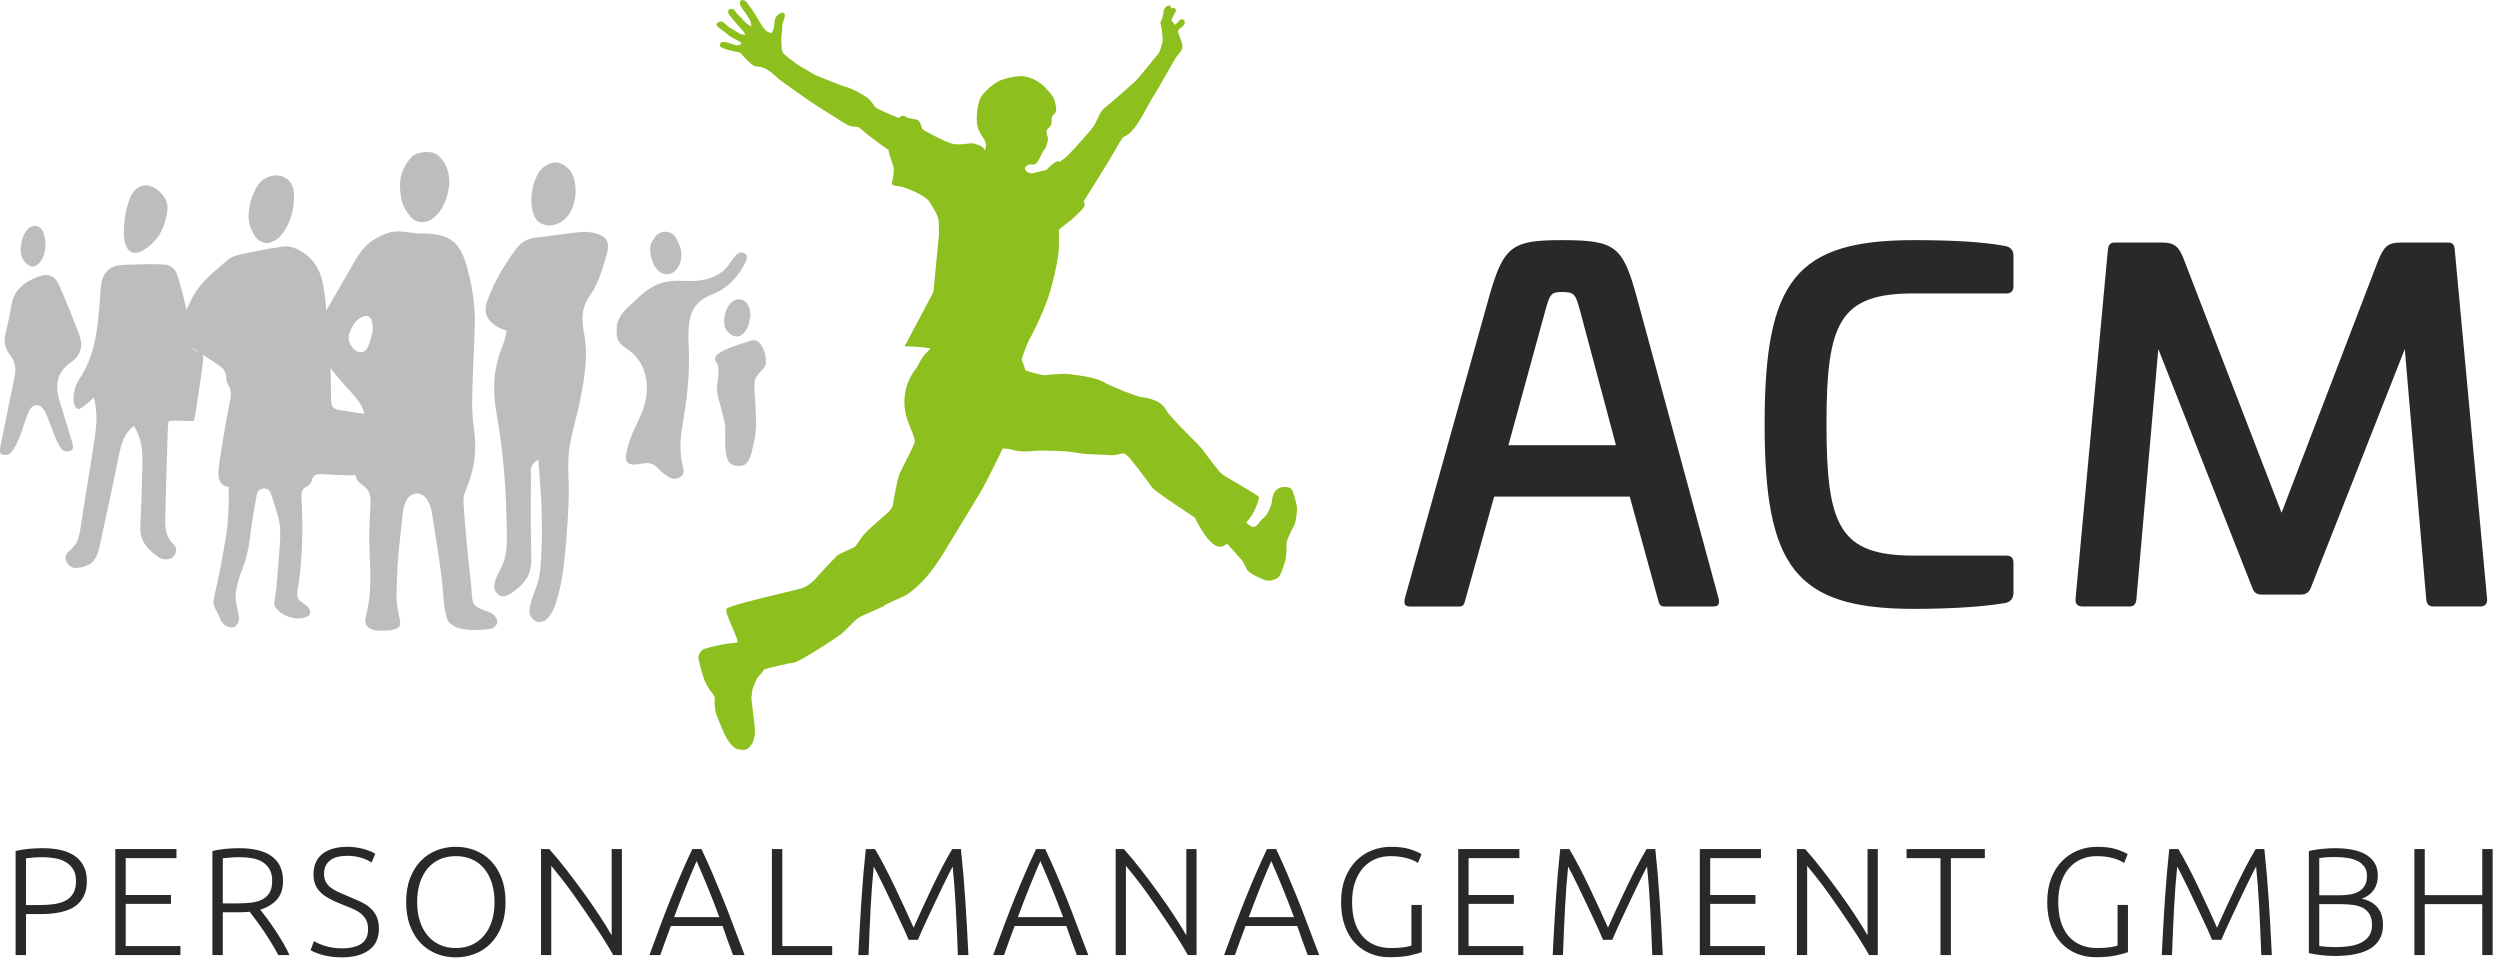 <svg height="90" viewBox="0 0 234 90" width="234" xmlns="http://www.w3.org/2000/svg"><g fill="none" fill-rule="evenodd"><path d="m2.67 79.454c-.463.043-.866.112-1.209.208v9.732h.973v-3.836h1.345c.678 0 1.286-.054 1.825-.164s.995-.286 1.367-.53c.372-.243.658-.563.859-.959.2-.396.3-.875.3-1.438 0-.983-.343-1.741-1.03-2.276-.687-.534-1.732-.801-3.135-.801-.4 0-.832.021-1.295.064zm2.483.88c.372.067.704.184.995.351s.525.394.701.68c.177.286.265.649.265 1.088 0 .458-.081.835-.243 1.13-.163.296-.394.528-.694.694-.301.167-.664.282-1.088.344-.425.062-.9.093-1.424.093h-1.231v-4.38c.181-.019.398-.04.651-.064s.561-.036.923-.036c.391 0 .773.034 1.145.1zm11.737 9.06v-.844h-5.124v-3.951h4.236v-.83h-4.236v-3.449h4.752v-.845h-5.726v9.919zm8.566-9.232c-.692-.515-1.72-.772-3.085-.772-.391 0-.818.021-1.281.064-.462.043-.865.112-1.209.208v9.732h.973v-4.007h1.603c.306 0 .611-.015.916-.043.172.229.373.496.602.801.229.306.465.637.708.995s.482.728.716 1.109c.233.382.45.764.651 1.145h1.045c-.172-.381-.382-.782-.63-1.202s-.501-.823-.759-1.209c-.257-.387-.508-.742-.751-1.067-.243-.324-.442-.582-.594-.773.639-.19 1.154-.501 1.546-.93.391-.429.587-1.016.587-1.76 0-1.012-.346-1.775-1.038-2.291zm-1.861.165c.358.062.675.177.952.344s.501.393.673.679c.171.287.257.649.257 1.088 0 .477-.086.854-.257 1.131-.172.277-.406.489-.702.637-.295.148-.644.243-1.044.286-.401.043-.826.065-1.274.065h-1.346v-4.223c.181-.019.408-.04.68-.064s.589-.036.952-.036c.381 0 .751.031 1.109.093zm7.493 8.366c-.277-.048-.525-.107-.744-.179-.22-.072-.411-.145-.573-.222-.162-.076-.291-.143-.386-.2l-.315.844c.095.058.229.124.401.201.171.076.381.15.629.221.248.072.53.132.845.179.315.048.663.072 1.045.072 1.068 0 1.915-.224 2.54-.673.625-.448.938-1.121.938-2.018 0-.458-.077-.844-.229-1.159-.153-.315-.358-.582-.616-.802-.257-.219-.56-.41-.909-.572-.348-.162-.718-.324-1.109-.487-.324-.133-.625-.262-.902-.386-.276-.124-.517-.263-.722-.415-.206-.153-.365-.334-.48-.544-.114-.21-.172-.468-.172-.773 0-.296.055-.549.165-.759s.26-.384.451-.522.417-.239.68-.301c.262-.062.551-.093.866-.093.458 0 .885.057 1.281.172.395.114.732.267 1.009.458l.343-.816c-.124-.086-.279-.167-.465-.243s-.391-.146-.615-.208c-.225-.062-.466-.112-.723-.15-.258-.038-.52-.057-.787-.057-1.002 0-1.785.219-2.348.658s-.844 1.083-.844 1.932c0 .373.059.697.179.974.119.277.293.522.522.737.229.214.506.407.83.578.325.171.692.337 1.102.498.325.133.635.258.931.377.295.118.558.261.787.429.229.167.412.373.551.617.138.243.207.547.207.91 0 .631-.214 1.088-.644 1.37-.429.283-1.03.424-1.803.424-.334 0-.639-.024-.916-.072zm15.859-6.505c-.249-.644-.585-1.183-1.009-1.618-.425-.434-.919-.76-1.482-.98-.563-.219-1.159-.329-1.789-.329s-1.226.11-1.789.329c-.563.22-1.057.546-1.481.98-.425.435-.762.974-1.01 1.618s-.372 1.391-.372 2.24.124 1.598.372 2.247.585 1.19 1.01 1.624c.424.435.918.761 1.481.981.563.219 1.159.329 1.789.329s1.226-.11 1.789-.329c.563-.22 1.057-.546 1.482-.981.424-.434.76-.975 1.009-1.624.248-.649.372-1.398.372-2.247s-.124-1.596-.372-2.24zm-.916 4.036c-.172.53-.416.98-.73 1.353-.315.372-.695.658-1.138.858-.444.201-.943.301-1.496.301s-1.052-.1-1.496-.301c-.443-.2-.823-.486-1.138-.858-.314-.373-.558-.823-.73-1.353-.171-.53-.257-1.128-.257-1.796s.086-1.267.257-1.797c.172-.529.416-.98.73-1.352.315-.372.695-.656 1.138-.852.444-.195.943-.293 1.496-.293s1.052.098 1.496.293c.443.196.823.48 1.138.852.314.372.558.823.73 1.352.171.53.257 1.129.257 1.797s-.086 1.266-.257 1.796zm12.18 3.17v-9.919h-.959v8.073c-.297-.524-.677-1.139-1.141-1.845-.463-.705-.962-1.428-1.497-2.167s-1.08-1.465-1.637-2.177c-.556-.712-1.078-1.34-1.565-1.884h-.773v9.919h.959v-8.355c.272.326.583.712.934 1.159.35.446.709.925 1.075 1.437.367.511.735 1.037 1.104 1.578.37.541.724 1.064 1.064 1.571.34.506.649.985.927 1.436s.509.842.693 1.174zm11.478 0c-.398-1.031-.763-1.993-1.095-2.886s-.66-1.737-.983-2.533c-.323-.795-.642-1.56-.956-2.295s-.646-1.47-.996-2.205h-.858c-.35.738-.684 1.474-1.001 2.208-.318.733-.638 1.498-.96 2.294-.322.795-.651 1.639-.986 2.531s-.691 1.854-1.067 2.886h1.016c.177-.484.345-.952.503-1.401.158-.45.321-.89.486-1.318h4.846c.145.426.296.864.455 1.314s.333.918.523 1.405zm-3.428-6.298c.347.85.704 1.766 1.07 2.749h-4.234c.364-.982.716-1.897 1.057-2.745.34-.848.689-1.684 1.048-2.508.359.82.712 1.655 1.059 2.504zm6.964 5.454v-9.075h-.974v9.919h5.64v-.844zm12.695-.587c.095-.238.231-.553.408-.945.176-.391.374-.818.594-1.281.219-.462.444-.939.673-1.431.229-.491.448-.952.658-1.381.21-.43.396-.806.558-1.131.162-.324.282-.553.358-.687.124 1.193.222 2.488.294 3.886.071 1.398.136 2.865.193 4.401h.987c-.086-1.803-.183-3.53-.293-5.181s-.246-3.23-.408-4.738h-.816c-.287.478-.593 1.029-.918 1.654s-.648 1.273-.968 1.946-.631 1.336-.932 1.99c-.301.653-.566 1.243-.796 1.767-.229-.524-.495-1.114-.796-1.767-.301-.654-.612-1.317-.932-1.99s-.643-1.321-.968-1.946-.631-1.176-.918-1.654h-.859c-.162 1.508-.298 3.087-.407 4.738-.11 1.651-.208 3.378-.294 5.181h.959c.057-1.536.122-3.003.193-4.401.072-1.398.17-2.693.294-3.886.076.134.196.363.359.687.163.325.35.701.561 1.131.21.429.431.89.661 1.381.23.492.455.969.676 1.431.22.463.419.89.596 1.281.177.392.314.707.41.945zm15.944 1.431c-.398-1.031-.763-1.993-1.095-2.886s-.66-1.737-.983-2.533c-.323-.795-.642-1.56-.956-2.295s-.646-1.47-.996-2.205h-.858c-.35.738-.684 1.474-1.001 2.208-.318.733-.638 1.498-.96 2.294-.322.795-.651 1.639-.986 2.531s-.69 1.854-1.067 2.886h1.016c.177-.484.345-.952.503-1.401.158-.45.321-.89.486-1.318h4.846c.145.426.296.864.455 1.314s.333.918.523 1.405zm-3.428-6.298c.347.85.704 1.766 1.07 2.749h-4.234c.364-.982.716-1.897 1.057-2.745.34-.848.689-1.684 1.048-2.508.359.82.712 1.655 1.059 2.504zm13.562 6.298v-9.919h-.959v8.073c-.297-.524-.677-1.139-1.14-1.845-.464-.705-.963-1.428-1.498-2.167-.534-.739-1.08-1.465-1.636-2.177-.557-.712-1.079-1.34-1.566-1.884h-.773v9.919h.959v-8.355c.272.326.583.712.934 1.159.351.446.709.925 1.075 1.437.367.511.735 1.037 1.104 1.578.37.541.725 1.064 1.064 1.571.34.506.649.985.927 1.436s.509.842.693 1.174zm11.479 0c-.399-1.031-.764-1.993-1.096-2.886s-.66-1.737-.983-2.533c-.323-.795-.642-1.56-.956-2.295s-.646-1.47-.995-2.205h-.859c-.35.738-.683 1.474-1.001 2.208-.318.733-.638 1.498-.96 2.294-.322.795-.65 1.639-.985 2.531s-.691 1.854-1.068 2.886h1.016c.177-.484.345-.952.503-1.401.159-.45.321-.89.486-1.318h4.846c.145.426.297.864.456 1.314s.333.918.522 1.405zm-3.429-6.298c.347.85.704 1.766 1.07 2.749h-4.233c.364-.982.716-1.897 1.056-2.745s.69-1.684 1.049-2.508c.358.82.711 1.655 1.058 2.504zm12.059 5.411c-.114.048-.336.098-.665.15-.329.053-.737.079-1.224.079-.601 0-1.131-.1-1.589-.301-.458-.2-.842-.489-1.152-.866-.31-.376-.542-.83-.694-1.359-.153-.53-.229-1.124-.229-1.782 0-.706.093-1.326.279-1.861.186-.534.441-.983.766-1.345.324-.363.706-.635 1.145-.816s.906-.272 1.402-.272c.535 0 1.031.06 1.489.179s.821.274 1.088.465l.329-.83c-.22-.143-.568-.294-1.045-.451-.477-.158-1.083-.236-1.818-.236-.639 0-1.24.114-1.803.343s-1.057.561-1.481.995c-.425.434-.761.973-1.009 1.617-.249.644-.373 1.382-.373 2.212s.115 1.567.344 2.211.546 1.183.952 1.617c.405.435.885.766 1.438.995s1.155.344 1.804.344c.772 0 1.424-.06 1.953-.179.53-.119.885-.217 1.067-.294v-4.422h-.974zm10.477.887v-.844h-5.124v-3.951h4.237v-.83h-4.237v-3.449h4.752v-.845h-5.725v9.919zm8.33-1.431c.095-.238.231-.553.408-.945.177-.391.374-.818.594-1.281.219-.462.444-.939.673-1.431.229-.491.448-.952.658-1.381.21-.43.396-.806.558-1.131.163-.324.282-.553.358-.687.124 1.193.222 2.488.294 3.886.071 1.398.136 2.865.193 4.401h.987c-.085-1.803-.183-3.53-.293-5.181s-.246-3.23-.408-4.738h-.816c-.287.478-.593 1.029-.918 1.654s-.647 1.273-.968 1.946c-.32.673-.631 1.336-.932 1.99-.301.653-.566 1.243-.796 1.767-.229-.524-.495-1.114-.796-1.767-.301-.654-.612-1.317-.932-1.99s-.643-1.321-.968-1.946-.631-1.176-.918-1.654h-.859c-.162 1.508-.298 3.087-.407 4.738-.11 1.651-.208 3.378-.294 5.181h.959c.057-1.536.122-3.003.193-4.401.072-1.398.17-2.693.294-3.886.076.134.196.363.359.687.163.325.35.701.561 1.131.21.429.431.89.661 1.381.23.492.455.969.676 1.431.22.463.419.89.596 1.281.178.392.314.707.41.945zm14.284 1.431v-.844h-5.124v-3.951h4.237v-.83h-4.237v-3.449h4.752v-.845h-5.725v9.919zm10.563 0v-9.919h-.959v8.073c-.297-.524-.677-1.139-1.14-1.845-.464-.705-.963-1.428-1.498-2.167-.534-.739-1.08-1.465-1.636-2.177-.557-.712-1.078-1.34-1.566-1.884h-.772v9.919h.959v-8.355c.271.326.583.712.933 1.159.351.446.709.925 1.076 1.437.366.511.734 1.037 1.104 1.578.369.541.724 1.064 1.064 1.571.339.506.648.985.926 1.436s.509.842.693 1.174zm2.691-9.919v.845h3.177v9.074h.974v-9.074h3.177v-.845zm19.751 9.032c-.114.048-.336.098-.665.15-.329.053-.737.079-1.224.079-.601 0-1.131-.1-1.589-.301-.458-.2-.842-.489-1.152-.866-.31-.376-.541-.83-.694-1.359-.153-.53-.229-1.124-.229-1.782 0-.706.093-1.326.279-1.861.186-.534.441-.983.766-1.345.324-.363.706-.635 1.145-.816s.906-.272 1.403-.272c.534 0 1.03.06 1.488.179s.821.274 1.088.465l.329-.83c-.22-.143-.568-.294-1.045-.451-.477-.158-1.083-.236-1.818-.236-.639 0-1.24.114-1.803.343s-1.057.561-1.481.995c-.425.434-.761.973-1.009 1.617-.249.644-.373 1.382-.373 2.212s.115 1.567.344 2.211.546 1.183.952 1.617c.405.435.885.766 1.438.995.554.229 1.155.344 1.804.344.773 0 1.424-.06 1.953-.179.53-.119.885-.217 1.067-.294v-4.422h-.974zm9.719-.544c.095-.238.231-.553.408-.945.176-.391.374-.818.594-1.281.219-.462.443-.939.672-1.431.229-.491.449-.952.659-1.381.209-.43.396-.806.558-1.131.162-.324.281-.553.358-.687.124 1.193.222 2.488.293 3.886.072 1.398.136 2.865.193 4.401h.988c-.086-1.803-.184-3.53-.293-5.181-.11-1.651-.246-3.23-.408-4.738h-.816c-.287.478-.593 1.029-.918 1.654s-.648 1.273-.968 1.946-.631 1.336-.932 1.99c-.302.653-.567 1.243-.796 1.767-.23-.524-.495-1.114-.796-1.767-.301-.654-.612-1.317-.933-1.99-.32-.673-.642-1.321-.967-1.946-.326-.625-.632-1.176-.918-1.654h-.859c-.162 1.508-.298 3.087-.408 4.738s-.207 3.378-.293 5.181h.959c.057-1.536.121-3.003.193-4.401.071-1.398.169-2.693.293-3.886.077.134.197.363.36.687.162.325.349.701.56 1.131.211.429.431.89.662 1.381.229.492.455.969.675 1.431.221.463.42.89.597 1.281.177.392.314.707.41.945zm14.012.779c.744-.492 1.116-1.206 1.116-2.143 0-.391-.05-.728-.15-1.01s-.241-.521-.422-.716c-.182-.196-.392-.356-.63-.481-.239-.124-.501-.219-.787-.286.458-.143.823-.403 1.095-.779s.408-.831.408-1.365c0-.486-.108-.893-.322-1.222-.215-.329-.504-.593-.866-.793-.363-.2-.785-.343-1.267-.429-.482-.085-.99-.128-1.524-.128-.182 0-.38.005-.594.014-.215.01-.435.026-.659.05s-.441.053-.651.086-.401.074-.573.122v9.546c.144.038.315.074.516.108.2.033.412.062.637.085.224.024.443.043.658.058.215.014.403.021.565.021 1.556 0 2.706-.246 3.45-.738zm-2.791-4.114c.439 0 .837.029 1.195.086.358.058.661.161.909.309.248.149.439.35.572.603.134.254.201.573.201.956 0 .421-.096.766-.287 1.034s-.443.479-.758.632-.68.258-1.095.316c-.415.057-.842.086-1.281.086-.296 0-.587-.012-.873-.036-.286-.023-.501-.045-.644-.064v-3.922zm-2.061-4.308c.162-.029.365-.052.608-.072.243-.019.541-.028.895-.028.438 0 .839.031 1.202.093.362.061.675.163.937.306.263.143.466.326.609.549s.214.496.214.819c0 .362-.066.659-.2.892-.134.232-.317.418-.551.556-.234.137-.508.232-.823.285-.315.052-.649.078-1.002.078h-1.889zm15.257 3.464h-5.382v-4.309h-.973v9.919h.973v-4.766h5.382v4.766h.973v-9.919h-.973z" fill="#000" fill-opacity=".839"/><path d="m146.176 22.477c-4.631 0-5.433.534-6.769 5.21l-7.927 28.368c-.089.535.045.713.534.713h4.587c.357 0 .446-.178.579-.713l2.672-9.574h12.692l2.628 9.574c.133.535.222.713.623.713h4.543c.49 0 .623-.178.534-.713l-7.704-28.368c-1.292-4.676-2.004-5.21-6.992-5.21zm0 4.854c1.247 0 1.291.223 1.737 1.826l3.34 12.514h-10.065l3.429-12.514c.446-1.603.535-1.826 1.559-1.826zm32.932-4.854c-11.089 0-13.939 3.874-13.939 17.234 0 13.316 2.85 17.279 13.939 17.279 3.385 0 6.324-.178 8.506-.534.534-.089.846-.401.846-.98v-2.805c0-.446-.222-.668-.668-.668h-8.684c-6.947 0-8.149-2.806-8.149-12.292 0-9.485 1.202-12.246 8.149-12.246h8.684c.446 0 .668-.223.668-.713v-2.805c0-.579-.312-.847-.846-.936-2.182-.4-5.121-.534-8.506-.534zm45.624.223c-1.247 0-1.603.4-2.138 1.692l-9.04 23.603-9.085-23.559c-.49-1.336-.89-1.736-2.137-1.736h-4.409c-.445 0-.579.267-.624.668l-3.028 32.687c-.044.49.223.713.668.713h4.364c.446 0 .624-.223.668-.713l2.049-23.38 8.818 22.4c.133.401.445.579.846.579h3.696c.401 0 .713-.178.891-.579l8.817-22.4 2.004 23.38c.045.49.223.713.668.713h4.365c.445 0 .712-.223.668-.713l-3.029-32.687c-.044-.446-.178-.668-.623-.668z" fill="#000" fill-opacity=".839"/><path d="m69.791 70.167c-.288.061-.735-.022-.872-.086-.434-.2-.913-.945-1.074-1.299-.146-.321-.729-1.708-.817-1.96-.092-.261-.171-1.033-.13-1.271.037-.211-.052-.482-.217-.659-.171-.184-.587-.777-.774-1.311-.169-.485-.536-1.83-.539-2.013-.003-.193.127-.557.377-.736.225-.163 1.177-.364 1.745-.481l.188-.039c.268-.057.547-.086.793-.112.209-.022.406-.042.565-.076.082-.089-.266-.889-.496-1.418-.409-.939-.649-1.523-.535-1.709.154-.253 2.662-.871 5.442-1.538.789-.188 1.413-.338 1.564-.388.504-.164 1.018-.527 1.41-.995.384-.458 1.765-1.921 1.934-2.075.117-.108.607-.33 1.188-.588.193-.085.36-.16.418-.191.096-.051.243-.269.414-.52.136-.201.291-.429.464-.64.274-.333 1.097-1.057 1.699-1.586.283-.248.528-.464.645-.576.349-.336.393-.635.393-.638.016-.103.394-2.495.66-3.015l.041-.081c.294-.573 1.188-2.316 1.334-2.754.074-.222-.135-.738-.358-1.285-.215-.531-.459-1.132-.537-1.662-.295-2.019.536-3.381 1.057-4.014.07-.085.131-.206.208-.36.185-.37.438-.876 1.078-1.398l.013-.087c-1.063-.185-2.293-.194-2.305-.195h-.094l2.695-5.08.528-5.489c-.029-.307-.036-.542-.021-.71.069-.754-.344-1.396-.708-1.963-.069-.106-.134-.208-.193-.307-.351-.579-2.05-1.226-2.499-1.358-.13-.038-.281-.059-.427-.078-.25-.034-.466-.063-.545-.175-.028-.041-.037-.089-.026-.141.008-.035.017-.077.028-.126.072-.308.205-.881.133-1.279-.028-.152-.099-.371-.183-.624-.109-.333-.232-.709-.298-1.061-.34-.179-1.987-1.447-2.07-1.522-.103-.094-.54-.475-.708-.578-.074-.046-.186-.053-.327-.062-.147-.01-.33-.022-.53-.085-.266-.085-1.111-.629-1.927-1.154-.4-.258-.778-.501-1.085-.689-.933-.572-3.571-2.491-3.597-2.511-.012-.011-.632-.597-.951-.809-.33-.218-.702-.361-.95-.364-.28-.004-.504-.087-.704-.261-.184-.16-.728-.704-.92-.938-.111-.136-.157-.144-.353-.176-.097-.016-.229-.038-.416-.085-.093-.022-.174-.042-.247-.06-.367-.089-.52-.125-.803-.265-.137-.067-.208-.172-.194-.287.015-.119.122-.22.267-.251.171-.037.524.074.934.211.118.04.22.073.279.088.206.052.445-.005.533-.125.009-.013.012-.024.008-.038-.022-.095-.251-.217-.337-.262l-.175-.091c-.17-.089-.362-.189-.473-.257-.098-.06-.263-.194-.409-.312-.079-.064-.151-.123-.197-.156-.023-.017-.056-.041-.095-.069-.185-.132-.492-.352-.595-.47-.058-.066-.056-.13-.044-.171.041-.149.265-.231.333-.253.006-.002.012-.004.019-.005.209-.045.482.23.665.414l.037.037c.077.076.197.138.335.208.153.079.327.169.514.31.326.247.457.25.638.254.028.001.057.002.087.003.053.003.066-.005.065-.006.001-.021-.057-.11-.095-.169-.017-.026-.035-.053-.051-.08-.058-.096-.178-.215-.293-.331-.094-.095-.183-.184-.237-.258-.062-.087-.179-.222-.283-.341-.077-.088-.148-.17-.188-.222-.021-.027-.053-.064-.091-.107-.146-.169-.347-.399-.375-.569-.016-.1.022-.194.104-.257.102-.078.245-.094.367-.041.112.049.169.137.241.248.064.097.142.217.284.349.06.056.105.098.143.132.156.143.165.152.337.367.202.252.579.473.706.497.015-.026-.026-.181-.045-.256-.016-.06-.031-.117-.036-.159-.014-.113-.198-.426-.492-.839-.041-.057-.081-.111-.12-.165-.225-.308-.419-.574-.391-.812.016-.136.089-.188.147-.208.008-.002.016-.004.025-.006.142-.03.329.069.416.158.106.111.755.958 1.215 1.803.375.687.729 1.061 1.052 1.109.166.026.199-.064.251-.236.014-.045.028-.09.046-.133.05-.124.067-.311.083-.493.017-.188.033-.366.085-.495.104-.257.501-.598.74-.513.225.083.153.345.105.519l-.011.039c-.014.052-.036.108-.059.167-.05.125-.107.267-.114.441l-.003.102c-.009.243-.018.494-.074.812-.037.21-.034.25-.025.384.007.098.017.246.018.54 0 .612.105.712.359.955l.077.075 1.024.779 1.61.962c.016.006 2.242.951 2.945 1.143.733.2 2.067.976 2.258 1.224.054.069.117.154.182.242.155.21.347.471.434.534.089.066 1.277.582 2.074.921.305-.236.439-.297.814-.034.122.087.845.108 1.025.261.343.29.202.76.577.948.113.056.268.14.448.236.708.381 1.891 1.017 2.487 1.051.443.025.852-.027 1.15-.065.221-.029.367-.047.45-.027.191.047.633.157.9.354.128.095.182.212.198.316.203-.329.152-.693.031-.925-.038-.075-.098-.164-.167-.268-.23-.343-.577-.861-.596-1.535-.02-.757.086-1.831.449-2.364.329-.484 1.313-1.36 1.904-1.529.571-.162 1.162-.329 1.788-.339.611-.009 1.568.391 2.046.857.291.282.976.978 1.077 1.356.14.518.247 1.022.097 1.214-.062.078-.12.14-.172.194-.076.081-.135.144-.16.214-.035.097-.019.24-.011.287.001.027-.008.39-.129.552-.062.084-.127.144-.183.198-.1.094-.172.162-.18.301-.01.139.037.29.079.424.029.094.054.175.056.24.009.389-.24.912-.25.935l-.012.016c-.001.002-.15.147-.277.408l-.039.082c-.22.46-.473.95-.703.999-.009.002-.019.003-.029.004-.081.003-.151-.002-.213-.007-.134-.011-.231-.018-.361.06-.221.131-.345.229-.211.472.135.243.538.297.602.304.103-.026.992-.251 1.337-.325.34-.35.762-.752 1.032-.81.063-.013.14.007.231.058.326-.237.601-.459.757-.613.455-.446 2.184-2.353 2.464-2.81.103-.169.208-.394.309-.611.189-.405.367-.788.576-.942.315-.234 2.493-2.131 2.884-2.496.278-.26 1.155-1.337 1.736-2.049.236-.29.423-.519.489-.593.206-.234.42-1.119.417-1.283-.001-.126-.039-.91-.156-1.344-.086-.32-.044-.414.034-.529.02-.029.041-.06.058-.1.073-.174.154-.643.179-.843.02-.159.298-.445.499-.43.067.006.17.05.182.26.076-.032.19-.062.288-.021.082.034.136.108.161.219 0 .081-.047.153-.106.244-.055.084-.118.179-.149.283-.036.121-.085.205-.124.272-.03.051-.053.091-.054.121.011.048.193.257.371.438.096-.11.338-.382.45-.473.085-.07.219-.071.319-.003.111.077.149.212.099.362-.036.112-.179.238-.331.373-.122.108-.247.219-.279.294-.035.083.048.292.144.533.077.195.165.416.231.661.128.476-.119.755-.338 1.001-.066.075-.129.145-.183.22-.107.151-.454.763-.856 1.471-.492.866-1.048 1.846-1.354 2.317-.135.207-.3.511-.49.862-.588 1.088-1.394 2.578-2.229 2.847-.124.04-.603.875-.919 1.428-.157.274-.305.533-.43.736-.617 1.011-2.136 3.473-2.429 3.911.061.105.094.171.105.219.067.244-.252.551-.655.94-.086.085-.175.17-.263.259-.195.196-.504.431-.803.659-.281.213-.547.416-.69.564.008.422.02 1.184.002 1.716-.026.803-.53 3.484-1.24 5.279-.725 1.833-1.445 3.148-1.584 3.375-.156.257-.603 1.562-.667 1.75.074.159.301.841.369 1.044.65.204 1.656.484 1.836.446.261-.056 1.757-.164 2.132-.114.041.005.103.012.183.021.634.073 2.322.265 3.141.724.911.509 3.078 1.33 3.467 1.399.037.007.084.014.139.023.533.082 1.78.274 2.232 1.168.149.294.772.957 1.145 1.353.081.086.151.16.204.218.108.117.367.379.668.683.561.565 1.259 1.27 1.446 1.512.057.074.15.2.265.357.448.614 1.281 1.755 1.666 2.009.166.11.6.364 1.102.657 1.791 1.047 2.23 1.328 2.237 1.433.007.101-.451 1.668-1.212 2.314.04.071.225.267.444.376.1.049.244.096.361.045.199-.086.315-.244.439-.41.096-.129.194-.261.334-.365.314-.233.753-.988.827-1.576.085-.688.259-1.034.62-1.233.25-.14.643-.179.934-.095.16.046.275.126.333.231.166.302.449 1.352.465 1.729.016.381-.102 1.358-.307 1.693-.216.353-.723 1.416-.683 1.707.045.322-.018 1.331-.146 1.656-.028.072-.064.178-.104.299-.14.415-.331.983-.532 1.127-.112.08-.698.464-1.33.197-.683-.291-1.485-.667-1.616-1.004-.129-.328-.357-.726-.476-.863-.049-.056-.237-.267-.459-.515-.321-.358-.719-.803-.861-.967-.017-.02-.064.004-.158.066-.158.103-.394.257-.741.164-.615-.165-1.321-1.048-2.16-2.699-.027-.023-.393-.266-.816-.547-1.488-.988-2.959-1.98-3.187-2.296-.418-.578-2.056-2.782-2.298-2.93-.092-.057-.135-.112-.167-.152-.053-.068-.077-.099-.409-.047-.169.026-.28.052-.376.076-.219.052-.344.081-.784.046-.188-.014-.441-.022-.734-.032-.707-.023-1.587-.052-2.282-.186-.971-.187-3.572-.247-4.123-.159-.591.094-1.508.036-1.924-.121-.19-.072-.434-.088-.649-.103-.074-.004-.147-.009-.214-.016-.178.364-1.522 3.113-1.921 3.806-.414.718-3.362 5.548-3.463 5.712-.021.052-.164.329-1.084 1.65-1.071 1.537-2.43 2.505-2.681 2.613-.653.285-1.797.801-1.937.929-.086.079-.47.248-1.091.517-.517.224-1.104.477-1.315.615-.218.141-.513.443-.826.761-.283.288-.576.587-.834.789-.442.347-4.188 2.798-4.495 2.675-.202-.009-2.561.521-2.74.661-.018.113-.161.275-.374.504-.124.133-.265.284-.286.351-.018.055-.06.154-.114.28-.116.271-.291.68-.298.858-.01.25-.068.573-.078.631.018.156.282 2.384.315 2.709.141 1.355-.424 1.843-.637 2.027l-.024.021c-.045.04-.11.067-.186.083" fill="#8dbf1e"/><g fill="#bbbdbf"><path d="m71.214 32.252c-.362-.478-.616-.464-1.101-.319-.482.144-1.318.443-1.318.443-1.363.485-2.199.932-1.74 1.55.459.617-.044 2.083.071 2.803.115.721.729 2.589.751 3.207.03.829-.151 2.876.446 3.419.333.303 1.39.478 1.735-.243.344-.721.229-.5.573-2.044.345-1.544-.114-4.633 0-5.353.115-.721.851-1.076 1.01-1.507.124-.333.039-1.342-.427-1.956m-1.357-1.386c.206-.34.29-.716.38-1.246-.009-.502-.043-.664-.181-.996-.248-.593-.941-.786-1.459-.436-.722.489-1.091 2.057-.578 2.759.224.307.663.564.986.557.303-.007.657-.318.852-.638m-.059-6.389c.103-.221.208-.538-.062-.738s-.58-.127-.815.123c-.127.113-.375.435-.453.565-1.014 1.649-2.631 1.956-4.542 1.861-2.148-.107-3.112.535-4.622 1.975-.527.502-1.323 1.091-1.558 2.16-.127 1.159.068 1.666.774 2.112 2.232 1.411 2.46 4.034 1.473 6.286-.536 1.22-.879 1.754-1.239 3.048-.406 1.457-.113 1.795 1.367 1.525.567-.103 1.013-.033 1.409.381.178.187.361.374.566.529.456.347.94.732 1.54.375.6-.358.259-.899.201-1.396-.205-.87-.169-2.192-.042-2.917.507-3.151.833-5.071.634-8.875.026-1.937.359-3.218 2.236-3.938 1.458-.559 2.475-1.668 3.133-3.076m-6.245.377c.459-.94.163-1.879-.318-2.638-.42-.709-1.506-.693-1.964.011-.336.517-.468.716-.393 1.566.188.709.306 1.04.556 1.356.648.822 1.664.635 2.119-.295m-6.739-1.122c.225-.989.08-1.442-.751-1.788-.513-.203-1.127-.277-1.679-.229-1.425.126-2.838.382-4.261.527-.785.08-1.377.47-1.807 1.045-1.131 1.512-2.084 3.135-2.725 4.922-.41 1.143.114 1.997 1.251 2.54.124.034.254.09.595.216-.122.448-.195.927-.38 1.358-.878 2.052-.973 4.225-.588 6.335.695 3.808.928 7.64.979 11.489.012.964-.07 2.094-.486 2.884-.576 1.13-1.164 2.147-.149 2.731.5.217 1.123-.275 1.427-.524 1.283-.976 1.529-1.845 1.49-3.205-.071-2.504-.042-5.01-.035-7.515.002-.455-.178-.995.694-1.5.122 1.852.288 3.481.317 5.113.021 1.157.03 2.161-.024 3.393-.036 1.05-.109 2.3-.417 3.224-.398 1.068-.779 2.01-.688 2.717.09.326.368.609.625.709.262.102.745.004.95-.194.34-.33.62-.78.775-1.231.479-1.399.731-2.661.892-4.338.092-.75.146-1.315.196-1.981.1-1.337.188-2.675.22-4.014.035-1.426-.147-2.873.033-4.276.208-1.628.765-3.208 1.065-4.828.359-1.937.724-3.905.374-5.872-.24-1.346-.402-2.49.511-3.771.799-1.122 1.205-2.608 1.596-3.937m-3.247-4.282c.363-.947.424-1.901.113-2.881-.231-.723-.924-1.307-1.622-1.361-.519-.04-1.34.362-1.738 1.105-.453.906-.544 1.612-.594 2.338.004 1.602.566 2.242 1.3 2.408.872.197 1.833-.312 2.318-1.124.091-.152.159-.319.223-.485m-9.209 20.705c-.145-.993-.177-2.011-.16-3.015.043-2.481.289-6.808.253-7.46-.109-1.992-.328-3.161-.743-4.692-.618-2.277-1.575-3.114-4.111-3.133-.373.022-1.227-.066-1.591-.149-1.072-.104-1.547-.009-2.309.347-1.162.542-1.824 1.215-2.555 2.487-.301.576-.58 1.025-.875 1.535-.576.997-1.15 1.995-1.727 2.991-.031-.334-.061-.668-.096-1.002-.18-1.742-.441-3.428-2.194-4.5-.646-.394-1.21-.58-1.876-.476-1.342.209-2.677.467-4.003.757-.399.087-.827.27-1.128.538-1.135 1.007-2.381 1.935-3.132 3.29-.497.898-.912 1.855-1.238 2.828-.238.71-.084 1.369.697 1.807.929.522 1.785 1.171 2.691 1.735.52.324.938.663.91 1.362-.01.238.119.505.247.722.252.428.222.854.123 1.312-.191.882-1.095 5.893-1.095 6.77 0 .674.113 1.246.954 1.378 0 .726.022 1.308-.005 1.888-.036.769-.071 1.541-.178 2.302-.154 1.088-.38 2.166-.559 3.251-.105.635-.601 2.647-.673 3.285.014.637.377.916.65 1.696.234.47.637.73 1.067.723.366-.005.695-.415.67-.887-.036-.29-.098-.584-.142-.838-.275-1.028-.26-1.535.23-3.156.829-1.929.874-3.169 1.104-4.802.131-.927.302-1.85.481-2.77.068-.352.309-.551.694-.553.403-.002.537.243.651.585.954 2.873.959 2.885.699 5.975-.051.613-.105 1.226-.138 1.84-.046.869-.268 2.125-.286 2.404-.011.315.264.479.474.712.685.621 1.975.853 2.67.433.351-.199.258-.604-.029-.913-.996-.734-.956-.638-.956-1.362.507-2.609.553-6.586.389-8.825-.005-.064.004-.129.005-.194.009-.377.1-.672.51-.844.199-.083.409-.341.454-.554.118-.561.48-.619.939-.597.873.044 1.746.1 2.62.105.219.002.39-.009.528-.039.057.36.233.673.596.9.798.499.896 1.23.791 2.092-.022 1.001-.108 2.055-.094 3.102.03 2.263.3 4.298-.181 6.556-.05.232-.256.961-.182 1.196.256.811 1.268.797 2.428.688.942-.205.941-.471.688-1.485-.29-1.196-.189-2.526-.14-3.776.074-1.929.332-3.852.538-5.775.04-.37.148-.753.314-1.085.415-.83 1.426-.904 1.934-.122.244.375.402.843.474 1.288.33 2.03.64 4.064.907 6.103.148 1.138.175 3.222.61 4.019.615.833 2.137.942 3.912.724.652-.145.845-.706.543-1.086-.181-.29-.434-.435-.652-.508-1.557-.543-1.538-.583-1.63-2.209-.026-.461-.253-2.287-.295-2.746-.153-1.674-.329-3.347-.429-5.025-.073-.742.041-1.05.217-1.467.796-1.878 1.033-3.675.74-5.681m-12.078-4.095c1.134 1.229 1.677 1.878 1.816 2.702-.064-.028-.138-.05-.228-.063-.609-.086-1.216-.182-1.824-.273-.914-.136-1.04-.261-1.064-1.169-.025-.931.009-1.865-.042-2.793.429.548.871 1.086 1.342 1.596m2.595-5.021c-.09.315-.183.905-.428 1.425-.287.609-.866.671-1.334.202-.449-.449-.618-.997-.358-1.607.283-.663.628-1.31 1.413-1.469.506-.102.778.38.707 1.449m7.183-13.936c-.026-.936-.2-1.775-1.03-2.536-.625-.573-2.127-.367-2.615.238-.935 1.159-1.133 2.177-.872 3.724.108.637.443 1.242.872 1.743.596.697 1.525.681 2.218.079.909-.788 1.317-1.889 1.427-3.248m-15.853 5.047c1.002-1.162 1.371-2.58 1.303-4.077-.051-1.119-.941-1.801-1.947-1.623-.67.118-1.181.416-1.581 1.137-.448.896-.64 1.456-.72 2.593.016.8.202 1.288.608 1.936.258.412.832.72 1.328.624.387-.146.75-.291 1.009-.59m-18.609 9.906c-.022-.202-.146-.676-.225-.869-.652-1.652-1.155-2.958-1.863-4.545-.349-.783-.994-1.081-1.792-.789-1.199.437-2.322 1.054-2.633 2.634-.174.887-.316 1.787-.551 2.654-.214.788-.102 1.441.38 2.043.444.554.618 1.218.478 1.932-.43 2.191-.896 4.373-1.33 6.564-.051.262-.129.715.059.838.123.067.645.167.898-.145.375-.407.544-.869.797-1.405.325-.782.509-1.621.853-2.389.41-.916 1.178-.857 1.596.049.246.532.42 1.043.645 1.622.261.674.604 1.623.985 1.899.16.159.664.115.812-.008.232-.21.091-.578.019-.83-.366-1.272-.771-2.531-1.156-3.796-.452-1.487-.226-2.701 1.059-3.583.701-.514 1.041-1.122.969-1.876m-3.644-7.831c.198-.365.297-.848.317-1.294-.028-.481-.08-.812-.214-1.169-.238-.635-.837-.796-1.335-.42-.695.524-1.05 2.207-.557 2.96.216.329.557.662.927.662.326-.015.675-.396.862-.739"/><path d="m18.145 39.389c-.123.105-2.347-.145-2.38.102-.04.449-.062.729-.069 1.043-.054 2.359-.168 4.742-.205 7.101-.018 1.163-.248 2.359.759 3.321.421.402.238.992-.177 1.27-.275.184-.864.163-1.13-.013-1.057-.7-1.888-1.523-1.813-2.961.104-1.985.163-3.973.201-5.961.022-1.171-.091-2.33-.796-3.43-.946.725-1.184 1.699-1.391 2.704-.586 2.836-1.177 5.671-1.802 8.497-.114.515-.224.948-.619 1.479-.417.512-1.605.744-1.98.552-.666-.333-.845-1.07-.231-1.551.775-.606.915-1.381 1.045-2.247.425-2.812.915-5.614 1.326-8.428.167-1.14.257-2.303-.098-3.652-.529.498-1.152 1.048-1.435 1.073-.478 0-.753-1.406.021-2.732 1.507-2.17 1.76-4.682 1.961-7.208.051-.642.05-1.295.176-1.923.214-1.063.94-1.611 2.023-1.636 1.326-.03 2.512-.108 3.832-.035.522 0 1.034.448 1.163.811.393 1.101.674 2.249.91 3.396.16.782.177 1.593.245 2.392.054.649-.043 1.298.872 1.544.476.087.519.319.451.94-.219 1.687-.758 5.465-.859 5.552"/><path d="m11.596 21.864c.008-1.305.153-2.203.587-3.377.537-1.217 1.645-1.499 2.652-.638.652.558.964 1.218.809 2.074-.292 1.611-.916 2.719-2.33 3.563-.516.308-1.174.232-1.435-.304-.203-.377-.275-.826-.283-1.318"/></g></g></svg>